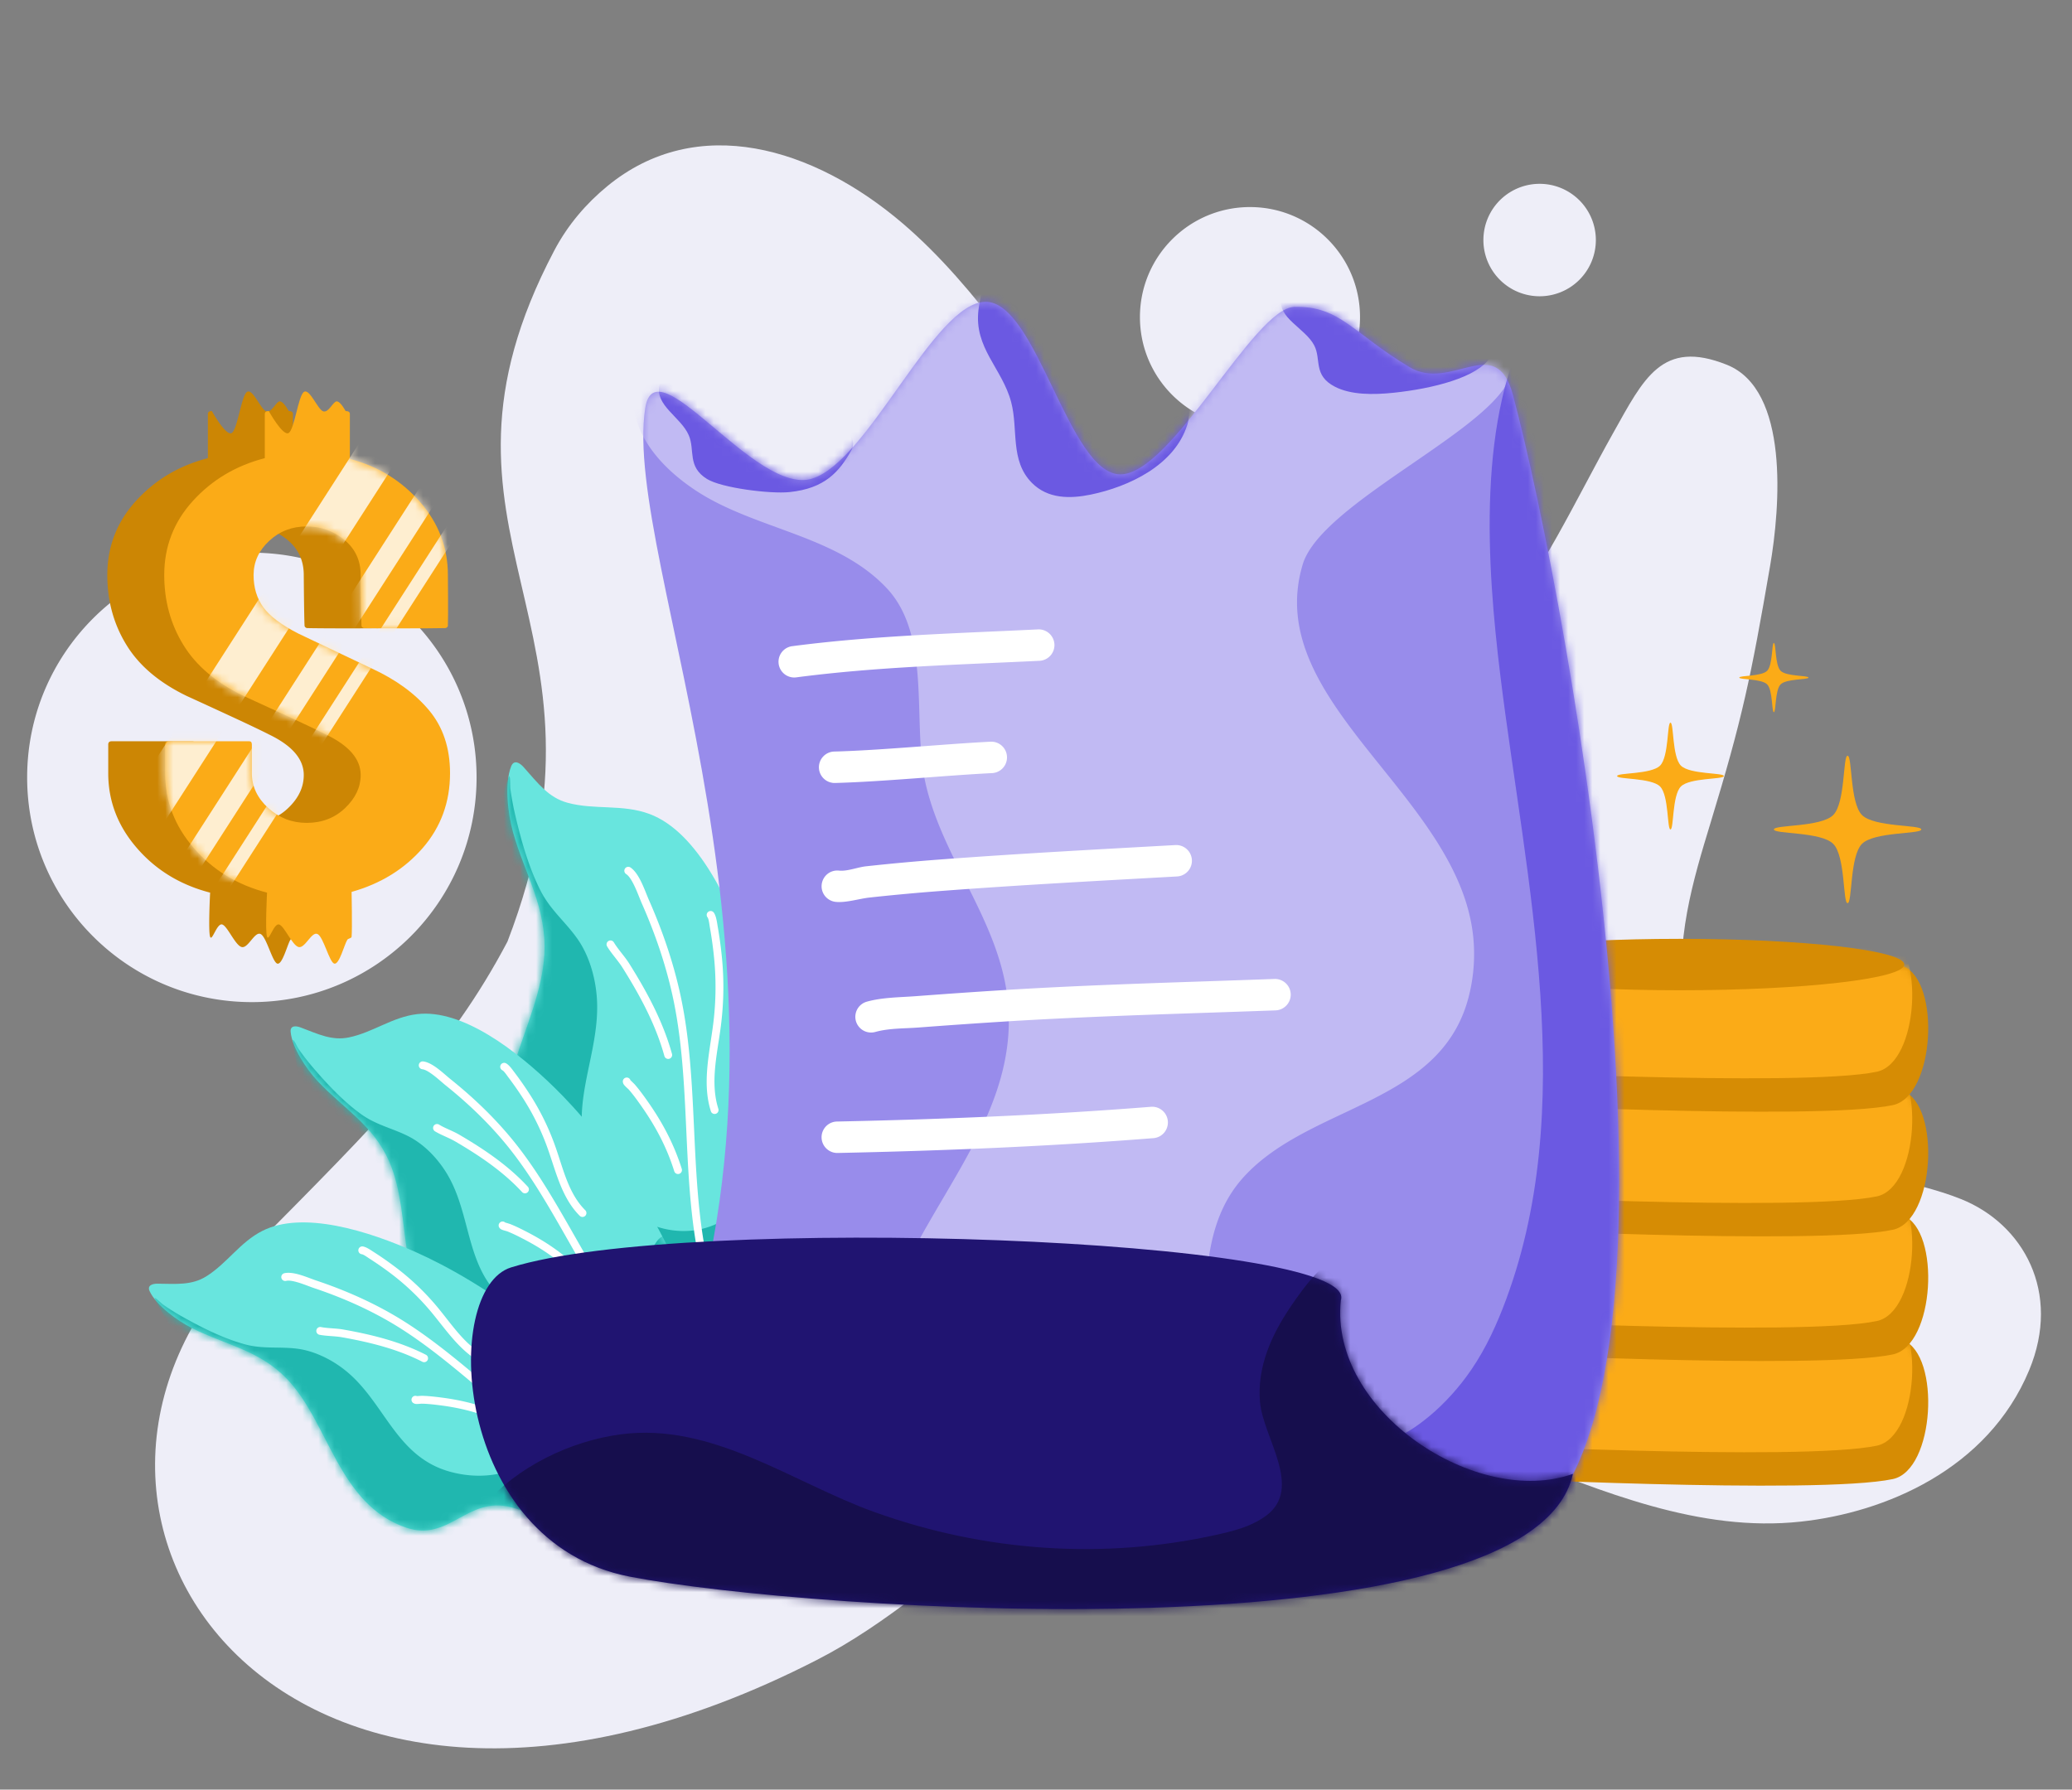 <svg width="257" height="222" fill="none" xmlns="http://www.w3.org/2000/svg"><rect width="100%" height="100%" fill="#808080" stroke="none"/><g clip-path="url(#a)"><path fill-rule="evenodd" clip-rule="evenodd" d="M62.938 116.814c-7.198 13.633-15.999 22.275-31.859 38.303-32.118 32.457 4.322 84.607 70.268 50.784 17.23-8.834 30.573-27.238 49.273-31.603 24.809-5.789 47.646 17.189 72.762 14.456 10.363-1.123 23.167-6.431 28.304-18.781 4.018-9.657-.714-18.133-8.452-21.229-12.091-4.838-30.424-2.653-34.235-23.791-1.421-7.859 1.056-15.941 3.169-22.878 3.953-12.96 5.012-18.08 7.386-31.875 1.263-7.343 2.403-21.853-5.371-24.954-8.058-3.215-10.303 1.72-14.098 8.475-9.011 16.049-18.154 39.444-37.247 30.61-21.239-9.826-32.377-40.795-50.836-56.586-11.104-9.499-25.548-13.817-36.7-4.631-2.551 2.1-4.857 4.737-6.563 7.982-18.602 35.337 9.51 45.917-5.8 85.718z" fill="#EEEEF8"/><path d="M31.239 124.312c15.394 0 27.873-12.48 27.873-27.875S46.632 68.562 31.24 68.562c-15.394 0-27.873 12.48-27.873 27.875s12.479 27.875 27.873 27.875zM155.04 52.985c7.538 0 13.649-6.11 13.649-13.65 0-7.538-6.111-13.649-13.649-13.649-7.538 0-13.648 6.111-13.648 13.65 0 7.538 6.11 13.65 13.648 13.65zM190.967 36.752a6.974 6.974 0 0 0 6.974-6.975 6.974 6.974 0 1 0-13.948 0 6.974 6.974 0 0 0 6.974 6.975z" fill="#EEEEF8"/><path fill-rule="evenodd" clip-rule="evenodd" d="M92.8 176.678c8.145-27.267 3.106-48.874.384-57.143-2.439-7.402-6.616-16.327-12.628-18.563-3.35-1.246-6.801-.474-10.168-1.391-2.338-.635-3.633-2.389-5.437-4.416-.493-.556-1.205-.967-1.55-.1-.843 2.14-.412 5.869.23 8.164 1.471 5.26 4.206 9.33 3.887 15.182-.487 8.884-8.099 18.016-4 27.56 2.626 6.12 9.217 3.282 12.28 9.159 3.663 7.037 3.236 16.783 9.854 20.755 1.094.656 2.244 1.132 3.405 1.327 1.316.226 2.522-.031 3.743-.534z" fill="#68E5DE"/><mask id="b" style="mask-type:luminance" maskUnits="userSpaceOnUse" x="62" y="94" width="36" height="84"><path d="M92.801 176.679c8.143-27.266 3.103-48.874.38-57.143-2.439-7.402-6.616-16.328-12.627-18.565-3.35-1.246-6.8-.474-10.168-1.391-2.337-.636-3.632-2.39-5.436-4.417-.493-.556-1.205-.967-1.55-.099-.842 2.139-.411 5.869.231 8.164 1.471 5.259 4.206 9.33 3.887 15.182-.486 8.884-8.096 18.016-3.998 27.561 2.627 6.12 9.217 3.282 12.28 9.159 3.663 7.037 3.237 16.783 9.854 20.756 1.094.656 2.243 1.132 3.404 1.327 1.316.226 2.522-.03 3.743-.534z" fill="#fff"/></mask><g mask="url(#b)"><path fill-rule="evenodd" clip-rule="evenodd" d="M63.109 96.334c.23-.253.142 1.093.198 1.53.154 1.128.363 2.246.623 3.345.745 3.183 1.706 6.516 3.13 9.304 1.237 2.421 3.164 3.915 4.628 6.043 1.313 1.904 2.104 4.441 2.322 6.956.653 7.497-4.174 14.193-.4 21.586 3.627 7.106 11.217 9.555 16.576 5.983 1.768-1.176 3.252-2.949 5-4.177.708-.496 1.562-1.122 2.415-.89 1.04.276 1.55 1.898 1.846 3.096.875 3.539.772 7.319.3 10.86a52.956 52.956 0 0 1-1.675 7.975c-.67 2.292-1.508 4.545-2.7 6.414-6 9.417-16.714 1.692-22.644-4.828-10.717-11.778-18.658-46.79-9.62-73.197z" fill="#20B7AF"/></g><path fill-rule="evenodd" clip-rule="evenodd" d="M77.66 108.423c.332.218.61.658.87 1.151.447.854.803 1.876 1.078 2.496 1.601 3.624 2.927 7.439 3.8 11.401 1.622 7.343 1.523 15.176 2.037 22.782.523 7.715 1.68 15.195 5.81 21.725a.491.491 0 0 0 .674.151.492.492 0 0 0 .15-.671c-4.038-6.396-5.146-13.721-5.66-21.271-.52-7.655-.426-15.536-2.059-22.926-.886-4.026-2.234-7.902-3.858-11.584-.282-.636-.648-1.682-1.11-2.557-.345-.659-.753-1.221-1.195-1.511a.49.49 0 0 0-.679.139.491.491 0 0 0 .142.675zm10.089 5.356c.098.14.147.347.186.558.055.28.09.571.13.797a48.28 48.28 0 0 1 .474 3.381 36.712 36.712 0 0 1-.153 9.081c-.472 3.422-1.267 6.955-.209 10.269a.488.488 0 0 0 .929-.297c-1.012-3.175-.205-6.56.247-9.839.433-3.143.49-6.197.152-9.32a50.03 50.03 0 0 0-.48-3.447c-.09-.518-.18-1.323-.485-1.748a.484.484 0 0 0-.677-.115.482.482 0 0 0-.114.68z" fill="#fff"/><path fill-rule="evenodd" clip-rule="evenodd" d="M75.304 117.401c.553.919 1.335 1.724 1.914 2.645 2.107 3.354 4.094 6.979 5.192 10.956a.49.49 0 0 0 .599.341.493.493 0 0 0 .342-.604c-1.124-4.069-3.152-7.777-5.307-11.213-.577-.914-1.354-1.717-1.906-2.628a.486.486 0 1 0-.834.503zM78.2 134.005a.483.483 0 0 0-.419-.335.489.489 0 0 0-.528.443.698.698 0 0 0 .14.445c.145.202.53.524.6.606.549.626 1.044 1.314 1.526 2.001 1.757 2.49 3.166 5.1 4.113 8.129a.49.49 0 0 0 .612.32.491.491 0 0 0 .321-.611c-.982-3.13-2.437-5.827-4.247-8.399-.505-.715-1.023-1.431-1.587-2.081-.06-.066-.445-.438-.53-.518z" fill="#fff"/><path fill-rule="evenodd" clip-rule="evenodd" d="M90.514 178.355c-4.118-23.803-16.388-38.204-21.705-43.407-4.761-4.657-11.471-9.792-17.044-9.151-3.105.358-5.511 2.282-8.503 2.895-2.077.427-3.767-.397-5.96-1.232-.6-.23-1.318-.264-1.253.526.163 1.947 1.937 4.603 3.324 6.091 3.178 3.411 6.888 5.431 8.892 9.984 3.04 6.915.592 16.783 7.479 22.418 4.415 3.613 8.486-1.095 13.15 2.165 5.58 3.905 8.999 11.449 15.714 11.886 1.11.072 2.194-.014 3.179-.317 1.118-.34 1.964-1.002 2.727-1.858z" fill="#68E5DE"/><mask id="c" style="mask-type:luminance" maskUnits="userSpaceOnUse" x="36" y="125" width="55" height="56"><path d="M90.512 178.356c-4.118-23.804-16.387-38.206-21.704-43.409-4.761-4.656-11.471-9.791-17.043-9.15-3.105.358-5.511 2.282-8.503 2.895-2.077.427-3.767-.398-5.96-1.232-.6-.23-1.317-.265-1.253.526.163 1.947 1.937 4.603 3.324 6.091 3.178 3.411 6.888 5.431 8.891 9.985 3.04 6.914.592 16.783 7.479 22.417 4.415 3.614 8.486-1.094 13.15 2.165 5.58 3.906 8.998 11.45 15.713 11.887 1.11.072 2.194-.014 3.179-.317 1.118-.34 1.964-1.002 2.727-1.858z" fill="#fff"/></mask><g mask="url(#c)"><path fill-rule="evenodd" clip-rule="evenodd" d="M36.307 129.061c.083-.281.532.772.744 1.08a29.114 29.114 0 0 0 1.777 2.292c1.809 2.12 3.846 4.27 6.035 5.828 1.902 1.352 3.987 1.735 5.954 2.777 1.761.932 3.358 2.546 4.498 4.365 3.399 5.422 2.195 12.365 7.998 16.497 5.58 3.971 12.47 2.878 15.294-1.907.933-1.577 1.413-3.495 2.309-5.103.365-.651.792-1.457 1.55-1.612.921-.195 1.946.835 2.639 1.627 2.048 2.339 3.423 5.241 4.417 8.104a43.58 43.58 0 0 1 1.758 6.689c.358 1.995.568 4.026.355 5.904-1.075 9.458-12.446 7.77-19.603 5.137-12.934-4.756-32.639-28.178-35.725-51.678z" fill="#20B7AF"/></g><path fill-rule="evenodd" clip-rule="evenodd" d="M52.365 132.636c.335.035.713.256 1.095.522.68.471 1.352 1.105 1.802 1.468 2.649 2.119 5.151 4.488 7.36 7.144 4.094 4.927 7.027 10.892 10.361 16.446 3.388 5.646 7.183 10.871 12.943 14.219a.486.486 0 0 0 .668-.177.49.49 0 0 0-.179-.668c-5.612-3.265-9.294-8.372-12.597-13.876-3.356-5.597-6.323-11.603-10.448-16.567-2.25-2.707-4.8-5.122-7.496-7.282-.466-.373-1.157-1.024-1.856-1.509-.534-.372-1.08-.642-1.551-.69a.488.488 0 0 0-.102.97zm9.944.131c.126.063.234.195.342.329.151.19.29.396.409.551a42.413 42.413 0 0 1 1.667 2.371 30.311 30.311 0 0 1 3.367 6.915c.956 2.785 1.697 5.781 3.813 7.887.19.191.5.19.687 0a.49.49 0 0 0 .002-.69c-2.008-2.001-2.672-4.867-3.577-7.513a31.073 31.073 0 0 0-3.48-7.133 41.542 41.542 0 0 0-1.706-2.429c-.28-.363-.668-.948-1.08-1.156a.487.487 0 0 0-.443.868z" fill="#fff"/><path fill-rule="evenodd" clip-rule="evenodd" d="M53.953 140.34c.787.476 1.71.787 2.519 1.259 2.936 1.717 5.883 3.681 8.27 6.26a.487.487 0 1 0 .716-.659c-2.453-2.654-5.476-4.679-8.494-6.443-.804-.472-1.721-.774-2.504-1.249a.486.486 0 0 0-.67.159.491.491 0 0 0 .163.673zM62.667 151.655a.526.526 0 0 0-.247-.122.492.492 0 0 0-.538.662.67.67 0 0 0 .319.323c.195.097.62.193.708.228.667.261 1.32.589 1.961.92 2.327 1.2 4.434 2.623 6.337 4.543a.489.489 0 0 0 .694-.687c-1.98-1.994-4.165-3.475-6.583-4.723-.671-.346-1.354-.688-2.05-.961a16.958 16.958 0 0 0-.601-.183z" fill="#fff"/><path fill-rule="evenodd" clip-rule="evenodd" d="M87.067 188.625c-12.087-20.917-28.575-30.194-35.362-33.24-6.076-2.726-14.147-5.227-19.154-2.701-2.79 1.408-4.385 4.045-6.98 5.654-1.802 1.118-3.672.928-6.02.902-.642-.008-1.326.207-.993.927.825 1.771 3.408 3.651 5.223 4.568 4.16 2.103 8.34 2.717 11.793 6.299 5.24 5.439 6.353 15.546 14.761 18.454 5.391 1.866 7.586-3.958 13.088-2.51 6.585 1.738 12.4 7.637 18.852 5.728 1.066-.316 2.054-.771 2.874-1.396.932-.705 1.497-1.619 1.918-2.685z" fill="#68E5DE"/><mask id="d" style="mask-type:luminance" maskUnits="userSpaceOnUse" x="18" y="151" width="70" height="43"><path d="M87.067 188.624c-12.087-20.916-28.575-30.193-35.362-33.239-6.076-2.726-14.147-5.227-19.154-2.701-2.79 1.408-4.384 4.045-6.98 5.654-1.802 1.118-3.672.928-6.02.902-.642-.008-1.326.207-.993.927.825 1.771 3.408 3.651 5.223 4.568 4.16 2.103 8.34 2.717 11.793 6.299 5.24 5.439 6.353 15.546 14.761 18.454 5.391 1.866 7.586-3.958 13.089-2.51 6.585 1.738 12.398 7.637 18.852 5.728 1.066-.316 2.053-.771 2.873-1.396.932-.705 1.497-1.619 1.918-2.686z" fill="#fff"/></mask><g mask="url(#d)"><path fill-rule="evenodd" clip-rule="evenodd" d="M19.172 161.086c-.02-.293.767.541 1.072.757a29.347 29.347 0 0 0 2.459 1.537c2.43 1.364 5.084 2.678 7.676 3.384 2.251.613 4.341.252 6.547.551 1.974.266 4.03 1.228 5.728 2.542 5.062 3.914 6.331 10.846 13.204 12.719 6.608 1.799 12.697-1.606 13.694-7.072.33-1.802.119-3.768.404-5.587.118-.736.24-1.64.898-2.048.797-.5 2.115.112 3.038.616 2.73 1.488 5.023 3.736 6.945 6.08a43.505 43.505 0 0 1 3.96 5.669c1.025 1.749 1.924 3.582 2.372 5.418 2.258 9.248-8.996 11.591-16.622 11.592-13.78.005-40.362-15.17-51.375-36.158z" fill="#20B7AF"/></g><path fill-rule="evenodd" clip-rule="evenodd" d="M35.477 158.895c.326-.082.757-.005 1.208.112.8.208 1.65.571 2.197.756 3.218 1.073 6.385 2.432 9.375 4.161 5.543 3.21 10.356 7.795 15.404 11.855 5.13 4.129 10.495 7.722 17.057 8.873a.486.486 0 0 0 .566-.397.491.491 0 0 0-.4-.565c-6.393-1.125-11.613-4.646-16.613-8.67-5.083-4.093-9.941-8.704-15.528-11.938-3.046-1.763-6.274-3.149-9.55-4.245-.565-.189-1.438-.562-2.262-.775-.63-.164-1.236-.229-1.694-.112a.488.488 0 0 0 .24.945zm9.377-3.311c.14.015.286.102.434.19.208.126.409.272.574.377a42.028 42.028 0 0 1 2.384 1.649 30.31 30.31 0 0 1 5.548 5.326c1.858 2.284 3.589 4.839 6.302 6.085a.486.486 0 0 0 .645-.238.49.49 0 0 0-.237-.648c-2.576-1.185-4.188-3.645-5.951-5.815a31.063 31.063 0 0 0-5.73-5.492 41.058 41.058 0 0 0-2.44-1.69c-.387-.245-.954-.659-1.413-.712a.488.488 0 0 0-.116.968z" fill="#fff"/><path fill-rule="evenodd" clip-rule="evenodd" d="M39.627 165.578c.904.175 1.877.147 2.8.311 3.348.597 6.791 1.422 9.922 3.018a.488.488 0 1 0 .444-.866c-3.218-1.643-6.754-2.499-10.196-3.112-.917-.166-1.883-.132-2.781-.308a.486.486 0 1 0-.189.957zM51.713 173.185a.528.528 0 0 0-.274-.029.49.49 0 0 0-.276.807c.07.074.204.169.41.193.218.024.65-.033.744-.03.716.014 1.442.096 2.158.186 2.598.323 5.068.93 7.516 2.074a.489.489 0 0 0 .414-.884c-2.547-1.187-5.11-1.823-7.809-2.158-.75-.094-1.508-.179-2.256-.195-.073-.001-.515.029-.627.036z" fill="#fff"/><path fill-rule="evenodd" clip-rule="evenodd" d="M236.081 166.261c-8.73-3.525-54.547-1.705-54.547-1.705v18.655s43.931 2.249 53.243.266c5.222-1.108 5.944-15.342 1.304-17.216z" fill="#D68C04"/><mask id="e" style="mask-type:luminance" maskUnits="userSpaceOnUse" x="181" y="164" width="59" height="21"><path d="M236.081 166.261c-8.73-3.525-54.547-1.705-54.547-1.705v18.655s43.931 2.249 53.243.266c5.222-1.108 5.944-15.342 1.304-17.216z" fill="#fff"/></mask><g mask="url(#e)"><path fill-rule="evenodd" clip-rule="evenodd" d="M234.1 162.12c-8.73-3.525-54.547-1.706-54.547-1.706v18.655s43.931 2.249 53.243.266c5.221-1.108 5.943-15.342 1.304-17.215z" fill="#FBAB17"/></g><path fill-rule="evenodd" clip-rule="evenodd" d="M236.081 150.799c-8.73-3.525-54.547-1.706-54.547-1.706v18.656s43.931 2.248 53.243.265c5.222-1.108 5.944-15.342 1.304-17.215z" fill="#D68C04"/><mask id="f" style="mask-type:luminance" maskUnits="userSpaceOnUse" x="181" y="148" width="59" height="21"><path d="M236.081 150.799c-8.73-3.525-54.547-1.706-54.547-1.706v18.656s43.931 2.248 53.243.265c5.222-1.108 5.944-15.342 1.304-17.215z" fill="#fff"/></mask><g mask="url(#f)"><path fill-rule="evenodd" clip-rule="evenodd" d="M234.1 146.657c-8.73-3.525-54.547-1.706-54.547-1.706v18.656s43.931 2.249 53.243.266c5.221-1.108 5.943-15.342 1.304-17.216z" fill="#FBAB17"/></g><path fill-rule="evenodd" clip-rule="evenodd" d="M236.081 135.336c-8.73-3.525-54.547-1.706-54.547-1.706v18.655s43.931 2.249 53.243.266c5.222-1.108 5.944-15.342 1.304-17.215z" fill="#D68C04"/><mask id="g" style="mask-type:luminance" maskUnits="userSpaceOnUse" x="181" y="133" width="59" height="21"><path d="M236.081 135.336c-8.73-3.525-54.547-1.706-54.547-1.706v18.655s43.931 2.249 53.243.266c5.222-1.108 5.944-15.342 1.304-17.215z" fill="#fff"/></mask><g mask="url(#g)"><path fill-rule="evenodd" clip-rule="evenodd" d="M234.1 131.194c-8.73-3.525-54.547-1.706-54.547-1.706v18.656s43.931 2.248 53.243.265c5.221-1.108 5.943-15.342 1.304-17.215z" fill="#FBAB17"/></g><path fill-rule="evenodd" clip-rule="evenodd" d="M236.081 119.873c-8.73-3.525-54.547-1.706-54.547-1.706v18.656s43.931 2.248 53.243.266c5.222-1.108 5.944-15.342 1.304-17.216z" fill="#D68C04"/><mask id="h" style="mask-type:luminance" maskUnits="userSpaceOnUse" x="181" y="117" width="59" height="21"><path d="M236.081 119.873c-8.73-3.525-54.547-1.706-54.547-1.706v18.656s43.931 2.248 53.243.266c5.222-1.108 5.944-15.342 1.304-17.216z" fill="#fff"/></mask><g mask="url(#h)"><path fill-rule="evenodd" clip-rule="evenodd" d="M234.1 115.731c-8.73-3.525-54.547-1.705-54.547-1.705v18.655s43.931 2.249 53.243.266c5.221-1.108 5.943-15.342 1.304-17.216z" fill="#FBAB17"/></g><path d="M208.368 122.84c15.368 0 27.826-1.428 27.826-3.19 0-1.761-12.458-3.189-27.826-3.189s-27.826 1.428-27.826 3.189c0 1.762 12.458 3.19 27.826 3.19z" fill="#D68C04"/><path fill-rule="evenodd" clip-rule="evenodd" d="M187.638 48.933c-2.1-7.776-7.61-.284-12.803-3.385-7.029-4.202-8.63-7.637-14.298-7.475-5.036.144-15.235 20.879-21.621 20.773-6.387-.105-10.332-21.493-16.693-21.405-6.366.087-14.45 19.73-21.484 21.93-7.03 2.198-19.45-16.894-20.71-8.737-2.925 18.953 22.473 70.866 3.16 122.451-10.336 27.612 101.998 19.135 105.097 17.47 24.817-13.306 6.325-115.764-.648-141.622z" fill="#988CEB"/><mask id="i" style="mask-type:luminance" maskUnits="userSpaceOnUse" x="79" y="37" width="122" height="157"><path d="M187.638 48.933c-2.1-7.776-7.61-.284-12.803-3.385-7.029-4.202-8.63-7.637-14.298-7.475-5.036.144-15.235 20.879-21.621 20.773-6.387-.105-10.332-21.493-16.693-21.405-6.366.087-14.45 19.73-21.484 21.93-7.03 2.198-19.45-16.894-20.71-8.737-2.925 18.953 22.473 70.866 3.16 122.451-10.336 27.612 101.998 19.135 105.097 17.47 24.817-13.306 6.325-115.764-.648-141.622z" fill="#fff"/></mask><g mask="url(#i)" fill-rule="evenodd" clip-rule="evenodd"><path d="M184.218 35.528c-3.063.383-10.673 3.517-7.91 4.03 30.837 5.724-11.423 19.502-14.721 30.445-5.245 17.4 20.225 28.999 21.219 47.163a21.239 21.239 0 0 1-.662 6.584c-3.487 13.251-19.43 13.238-27.703 22.061-9.694 10.342-.025 27.652-11.341 37.648-1.539 1.361-3.287 2.549-5.153 3.405-2.37 1.091-4.98 1.443-7.569 1.458-3.155.015-6.162-.76-9.073-1.937-10.617-4.287-14.822-14.003-10.943-24.757 4.857-13.478 17.452-24.456 14.256-39.961-1.814-8.804-8.007-16.004-9.888-24.815-1.565-7.324.826-17.967-4.745-23.89-6.203-6.593-16.23-7.253-23.574-12.042-3.65-2.382-7.376-6.06-7.804-10.633-.938-9.973 14.39-14 21.51-15.671 6.754-1.585 13.645-2.177 20.5-3.165 11.596-1.672 23.248-3.176 34.986-3.072 7.412.065 22.183 2.776 28.615 7.15z" fill="#C1BAF3"/><path d="M124.865 27.995c.097.161-1.054 2.314-1.151 2.58-.956 2.541-2.023 5.16-2.35 7.87-.575 4.714 2.94 7.25 4.051 11.42.907 3.396-.165 7.257 2.565 10.025 1.984 2.01 4.739 1.997 7.333 1.46 4.714-.978 10.375-3.637 11.944-8.634 2.541-8.083-16.664-19.694-22.392-24.72zM162.455 31.651c.097.083-1.053 1.184-1.151 1.32-.955 1.3-2.023 2.64-2.35 4.026-.575 2.413 2.94 3.71 4.052 5.844.907 1.737-.166 3.712 2.564 5.128 1.985 1.028 4.739 1.022 7.333.747 4.714-.5 10.375-1.86 11.945-4.417 2.54-4.136-16.665-10.076-22.393-12.648zM85.125 42.2c.088.087-.996 1.228-1.088 1.37-.907 1.352-1.92 2.745-2.247 4.198-.576 2.53 2.649 3.951 3.637 6.215.806 1.843-.222 3.905 2.275 5.44 1.816 1.113 7.83 1.866 10.227 1.62 4.372-.45 6.161-2.505 7.66-5.17C108.013 51.563 90.372 45 85.125 42.2zM190.233 39.056c-7.172 12.413-5.79 31.269-4.134 44.775 3.114 25.359 10.001 53.771.275 78.51-1.177 3.007-2.62 5.923-4.556 8.517-1.484 1.988-3.247 3.849-5.215 5.368-12.605 9.771-23.263-2.508-36.015-3.008-4.414-.173-4.873 3.191-3.222 6.612 8.064 16.709 33.381 22.912 49.722 17.366 10.571-3.593 18.752-11.698 24.242-21.23 6.774-11.775 9.444-25.908 10.535-39.29 2.171-26.715-18.314-73.917-31.632-97.62z" fill="#6B59E2"/></g><path fill-rule="evenodd" clip-rule="evenodd" d="M98.766 84.026c9.98-1.312 20.128-1.563 30.165-2.053a1.955 1.955 0 0 0 1.855-2.044 1.954 1.954 0 0 0-2.044-1.853c-10.148.497-20.404.757-30.48 2.082a1.949 1.949 0 1 0 .504 3.868zM103.577 97.127c5.861-.153 13.66-.935 19.521-1.226a1.951 1.951 0 0 0-.193-3.896c-5.831.29-13.594 1.07-19.43 1.223a1.956 1.956 0 0 0-1.901 2 1.955 1.955 0 0 0 2.003 1.899zM103.644 111.876c1.269.138 2.921-.394 4.185-.534a266.18 266.18 0 0 1 9.052-.831c9.695-.731 19.42-1.247 29.13-1.788a1.95 1.95 0 0 0-.214-3.894c-9.736.542-19.486 1.06-29.211 1.792a269.74 269.74 0 0 0-9.18.844c-1.02.112-2.324.643-3.339.533a1.943 1.943 0 0 0-1.433.418 1.962 1.962 0 0 0-.651 2.068 1.96 1.96 0 0 0 1.661 1.392zM108.568 128.013c1.693-.473 3.594-.418 5.327-.549 3.496-.264 6.998-.51 10.495-.73 11.269-.71 22.549-.985 33.824-1.397a1.958 1.958 0 0 0 1.88-2.021 1.955 1.955 0 0 0-2.023-1.877c-11.31.414-22.626.69-33.926 1.402-3.517.222-7.029.468-10.546.733-1.983.15-4.149.142-6.081.683a1.947 1.947 0 0 0-1.176.921 1.96 1.96 0 0 0-.179 1.483 1.955 1.955 0 0 0 2.405 1.352zm-4.674 15.012c13.079-.274 26.123-.806 39.171-1.839a1.94 1.94 0 0 0 1.33-.678 1.96 1.96 0 0 0 .459-1.42 1.952 1.952 0 0 0-1.34-1.701c-.243-.079-.5-.11-.755-.089-12.977 1.027-25.944 1.555-38.946 1.827a1.949 1.949 0 0 0-1.744 2.734 1.964 1.964 0 0 0 1.076 1.033c.239.093.493.138.749.133z" fill="#fff"/><path fill-rule="evenodd" clip-rule="evenodd" d="M166.311 161.29c2.523-7.686-81.364-10.786-102.925-4.067-8.7 2.711-7.242 34.087 14.71 38.355 21.948 4.267 111.962 10.281 117.003-12.749-11.83 4.261-30.256-7.711-28.788-21.539z" fill="#201471"/><mask id="j" style="mask-type:luminance" maskUnits="userSpaceOnUse" x="58" y="153" width="138" height="47"><path d="M166.311 161.29c2.523-7.686-81.364-10.786-102.925-4.067-8.7 2.711-7.242 34.087 14.71 38.355 21.948 4.267 111.962 10.281 117.003-12.749-11.83 4.261-30.256-7.711-28.788-21.539z" fill="#fff"/></mask><g mask="url(#j)"><path fill-rule="evenodd" clip-rule="evenodd" d="M168.046 155.17c-3.125-.052-6.469 4.713-7.937 6.883-2.395 3.534-4.215 7.525-3.822 11.899.392 4.404 5.397 10.643.739 14.084-.693.509-1.453.907-2.248 1.233-1.208.495-2.482.805-3.757 1.091-14.18 3.165-28.915 2.11-42.555-2.788-10.189-3.665-20.092-11.153-31.474-9.644-6.219.82-12.804 4.001-16.938 8.767-3.771 4.348-3.685 9.42.857 13.182 1.89 1.559 4.077 2.737 6.305 3.731 12.019 5.362 26.122 6.723 39.109 7.355 24.211 1.183 49.87.041 72.934-8.099 7.049-2.493 14.302-5.796 19.685-11.128 1.672-1.651 3.119-3.532 4.225-5.612 7.569-14.221-23.415-25.533-35.123-30.954z" fill="#160E4D"/></g><path d="M36.022 116.577c-.367.555-.986 3.083-1.605 2.963-.62-.118-1.353-3.334-2.098-3.677-.733-.344-1.542 1.814-2.338 1.617-.797-.196-1.757-2.586-2.414-2.798-.657-.212-1.264 2.161-1.504 1.526-.253-.658 0-5.477 0-5.477-3.678-.952-6.71-2.792-9.074-5.523-2.376-2.731-3.564-5.83-3.564-9.297v-3.545c0-.275.139-.413.43-.413h10.009c.215 0 .316.138.316.413v3.544c0 1.657.682 3.1 2.035 4.327 1.364 1.228 2.944 1.84 4.764 1.84 1.896 0 3.488-.612 4.765-1.84 1.289-1.228 1.933-2.592 1.933-4.096 0-1.965-1.428-3.637-4.284-5.017-.96-.492-2.477-1.212-4.524-2.164a1146.66 1146.66 0 0 0-5.7-2.623c-3.425-1.657-5.928-3.774-7.495-6.352-1.58-2.577-2.363-5.462-2.363-8.653 0-3.529 1.188-6.597 3.564-9.205 2.376-2.608 5.346-4.373 8.91-5.293v-5.477c0-.245.164-.368.493-.368 0 0 1.731 3.127 2.452 2.731.732-.396 1.2-4.66 1.92-5.11.708-.447 1.707 2.223 2.39 2.419.669.197 1.212-1.233 1.667-1.24.468-.007 1.1 1.2 1.1 1.2.354 0 .53.123.53.368v5.57c3.501.92 6.395 2.7 8.696 5.338 2.312 2.64 3.462 5.661 3.462 9.067 0 0 .051 5.209 0 6.306-.012.13-.176.272-.328.276-1.732.046-8.329.046-10.06 0-.152-.004-.316-.147-.329-.276-.063-1.097-.1-6.306-.1-6.306 0-1.81-.683-3.268-2.035-4.372-1.353-1.105-2.907-1.657-4.664-1.657-1.82 0-3.374.598-4.65 1.795-1.29 1.196-1.934 2.608-1.934 4.234 0 1.565.404 2.9 1.213 4.005.796 1.104 2.25 2.194 4.36 3.267l9.1 4.327c2.995 1.38 5.358 3.107 7.09 5.178 1.73 2.071 2.603 4.671 2.603 7.802 0 3.59-1.138 6.689-3.4 9.297-2.275 2.608-5.207 4.418-8.809 5.431 0 0 .089 4.579 0 5.569-.025.196-.43.196-.53.369z" fill="#CC8604"/><path d="M43.082 116.577c-.367.555-.986 3.083-1.605 2.963-.62-.118-1.353-3.334-2.098-3.677-.733-.344-1.542 1.814-2.338 1.617-.796-.196-1.757-2.586-2.414-2.798-.657-.212-1.264 2.161-1.504 1.526-.253-.658 0-5.477 0-5.477-3.678-.952-6.71-2.792-9.074-5.523-2.376-2.731-3.564-5.83-3.564-9.297v-3.545c0-.275.139-.413.43-.413h10.009c.215 0 .316.138.316.413v3.544c0 1.657.682 3.1 2.035 4.327 1.365 1.228 2.944 1.84 4.764 1.84 1.896 0 3.488-.612 4.765-1.84 1.289-1.228 1.933-2.592 1.933-4.096 0-1.965-1.428-3.637-4.284-5.017-.96-.492-2.477-1.212-4.524-2.164-2.048-.95-3.956-1.825-5.7-2.623-3.425-1.657-5.927-3.774-7.495-6.352-1.58-2.577-2.363-5.462-2.363-8.653 0-3.529 1.188-6.597 3.564-9.205 2.376-2.608 5.346-4.373 8.91-5.293v-5.477c0-.245.164-.368.493-.368 0 0 1.731 3.127 2.452 2.731.733-.396 1.2-4.66 1.92-5.11.708-.447 1.707 2.223 2.39 2.419.669.197 1.212-1.233 1.667-1.24.468-.007 1.1 1.2 1.1 1.2.354 0 .53.123.53.368v5.57c3.502.92 6.396 2.7 8.696 5.338 2.313 2.64 3.462 5.661 3.462 9.067 0 0 .051 5.209 0 6.306-.012.13-.176.272-.328.276-1.731.046-8.329.046-10.06 0-.152-.004-.316-.147-.328-.276-.064-1.097-.102-6.306-.102-6.306 0-1.81-.682-3.268-2.034-4.372-1.353-1.105-2.907-1.657-4.664-1.657-1.82 0-3.374.598-4.65 1.795-1.29 1.196-1.934 2.608-1.934 4.234 0 1.565.404 2.9 1.213 4.005.796 1.104 2.25 2.194 4.36 3.267l9.1 4.327c2.995 1.38 5.358 3.107 7.09 5.178 1.73 2.071 2.603 4.671 2.603 7.802 0 3.59-1.137 6.689-3.4 9.297-2.274 2.608-5.207 4.418-8.809 5.431 0 0 .089 4.579 0 5.569-.025.196-.43.196-.53.369z" fill="#FBAB17"/><mask id="k" style="mask-type:luminance" maskUnits="userSpaceOnUse" x="20" y="48" width="36" height="72"><path d="M43.082 116.577c-.367.555-.986 3.083-1.605 2.963-.62-.118-1.353-3.334-2.098-3.677-.733-.344-1.542 1.814-2.338 1.617-.796-.196-1.757-2.586-2.414-2.798-.657-.212-1.264 2.161-1.504 1.526-.253-.658 0-5.477 0-5.477-3.678-.952-6.71-2.792-9.074-5.523-2.376-2.731-3.564-5.83-3.564-9.297v-3.545c0-.275.139-.413.43-.413h10.009c.215 0 .316.138.316.413v3.544c0 1.657.682 3.1 2.035 4.327 1.365 1.228 2.944 1.84 4.764 1.84 1.896 0 3.488-.612 4.765-1.84 1.289-1.228 1.933-2.592 1.933-4.096 0-1.965-1.428-3.637-4.284-5.017-.96-.492-2.477-1.212-4.524-2.164-2.048-.95-3.956-1.825-5.7-2.623-3.425-1.657-5.927-3.774-7.495-6.352-1.58-2.577-2.363-5.462-2.363-8.653 0-3.529 1.188-6.597 3.564-9.205 2.376-2.608 5.346-4.373 8.91-5.293v-5.477c0-.245.164-.368.493-.368 0 0 1.731 3.127 2.452 2.731.733-.396 1.2-4.66 1.92-5.11.708-.447 1.707 2.223 2.39 2.419.669.197 1.212-1.233 1.667-1.24.468-.007 1.1 1.2 1.1 1.2.354 0 .53.123.53.368v5.57c3.502.92 6.396 2.7 8.696 5.338 2.313 2.64 3.462 5.661 3.462 9.067 0 0 .051 5.209 0 6.306-.012.13-.176.272-.328.276-1.731.046-8.329.046-10.06 0-.152-.004-.316-.147-.328-.276-.064-1.097-.102-6.306-.102-6.306 0-1.81-.682-3.268-2.034-4.372-1.353-1.105-2.907-1.657-4.664-1.657-1.82 0-3.374.598-4.65 1.795-1.29 1.196-1.934 2.608-1.934 4.234 0 1.565.404 2.9 1.213 4.005.796 1.104 2.25 2.194 4.36 3.267l9.1 4.327c2.995 1.38 5.358 3.107 7.09 5.178 1.73 2.071 2.603 4.671 2.603 7.802 0 3.59-1.137 6.689-3.4 9.297-2.274 2.608-5.207 4.418-8.809 5.431 0 0 .089 4.579 0 5.569-.025.196-.43.196-.53.369z" fill="#fff"/></mask><g mask="url(#k)" fill-rule="evenodd" clip-rule="evenodd" fill="#FEEED0"><path d="m7.632 112.396 44.335-68.948 4.196 2.877-44.334 68.947-4.197-2.876zM15.382 117.513l44.334-68.948 2.2 1.507L17.58 119.02l-2.2-1.507zM19.122 121.704l44.334-68.948 1.332.913-44.335 68.948-1.331-.913z"/></g><path fill-rule="evenodd" clip-rule="evenodd" d="M229.164 93.748c-.592 0-.259 5.834-1.783 7.358s-7.356 1.19-7.356 1.786c0 .594 5.832.261 7.356 1.785s1.191 7.358 1.783 7.358c.598 0 .265-5.834 1.789-7.358s7.356-1.191 7.356-1.785c0-.596-5.832-.262-7.356-1.786s-1.191-7.358-1.789-7.358zM207.196 89.646c-.429 0-.187 4.226-1.291 5.33-1.104 1.103-5.328.862-5.328 1.293 0 .43 4.224.19 5.328 1.293 1.104 1.104.862 5.329 1.291 5.329.433 0 .192-4.225 1.296-5.329s5.328-.862 5.328-1.293c0-.431-4.224-.19-5.328-1.293-1.104-1.104-.863-5.33-1.296-5.33zM220.021 79.762c-.278 0-.122 2.738-.837 3.454-.716.715-3.453.558-3.453.838 0 .279 2.737.123 3.453.838.715.715.559 3.454.837 3.454.281 0 .124-2.739.84-3.454.715-.715 3.453-.559 3.453-.838 0-.28-2.738-.123-3.453-.838-.716-.716-.559-3.454-.84-3.454z" fill="#FBAB17"/></g><defs><clipPath id="a"><path fill="#fff" d="M0 0h257v222H0z"/></clipPath></defs></svg>
